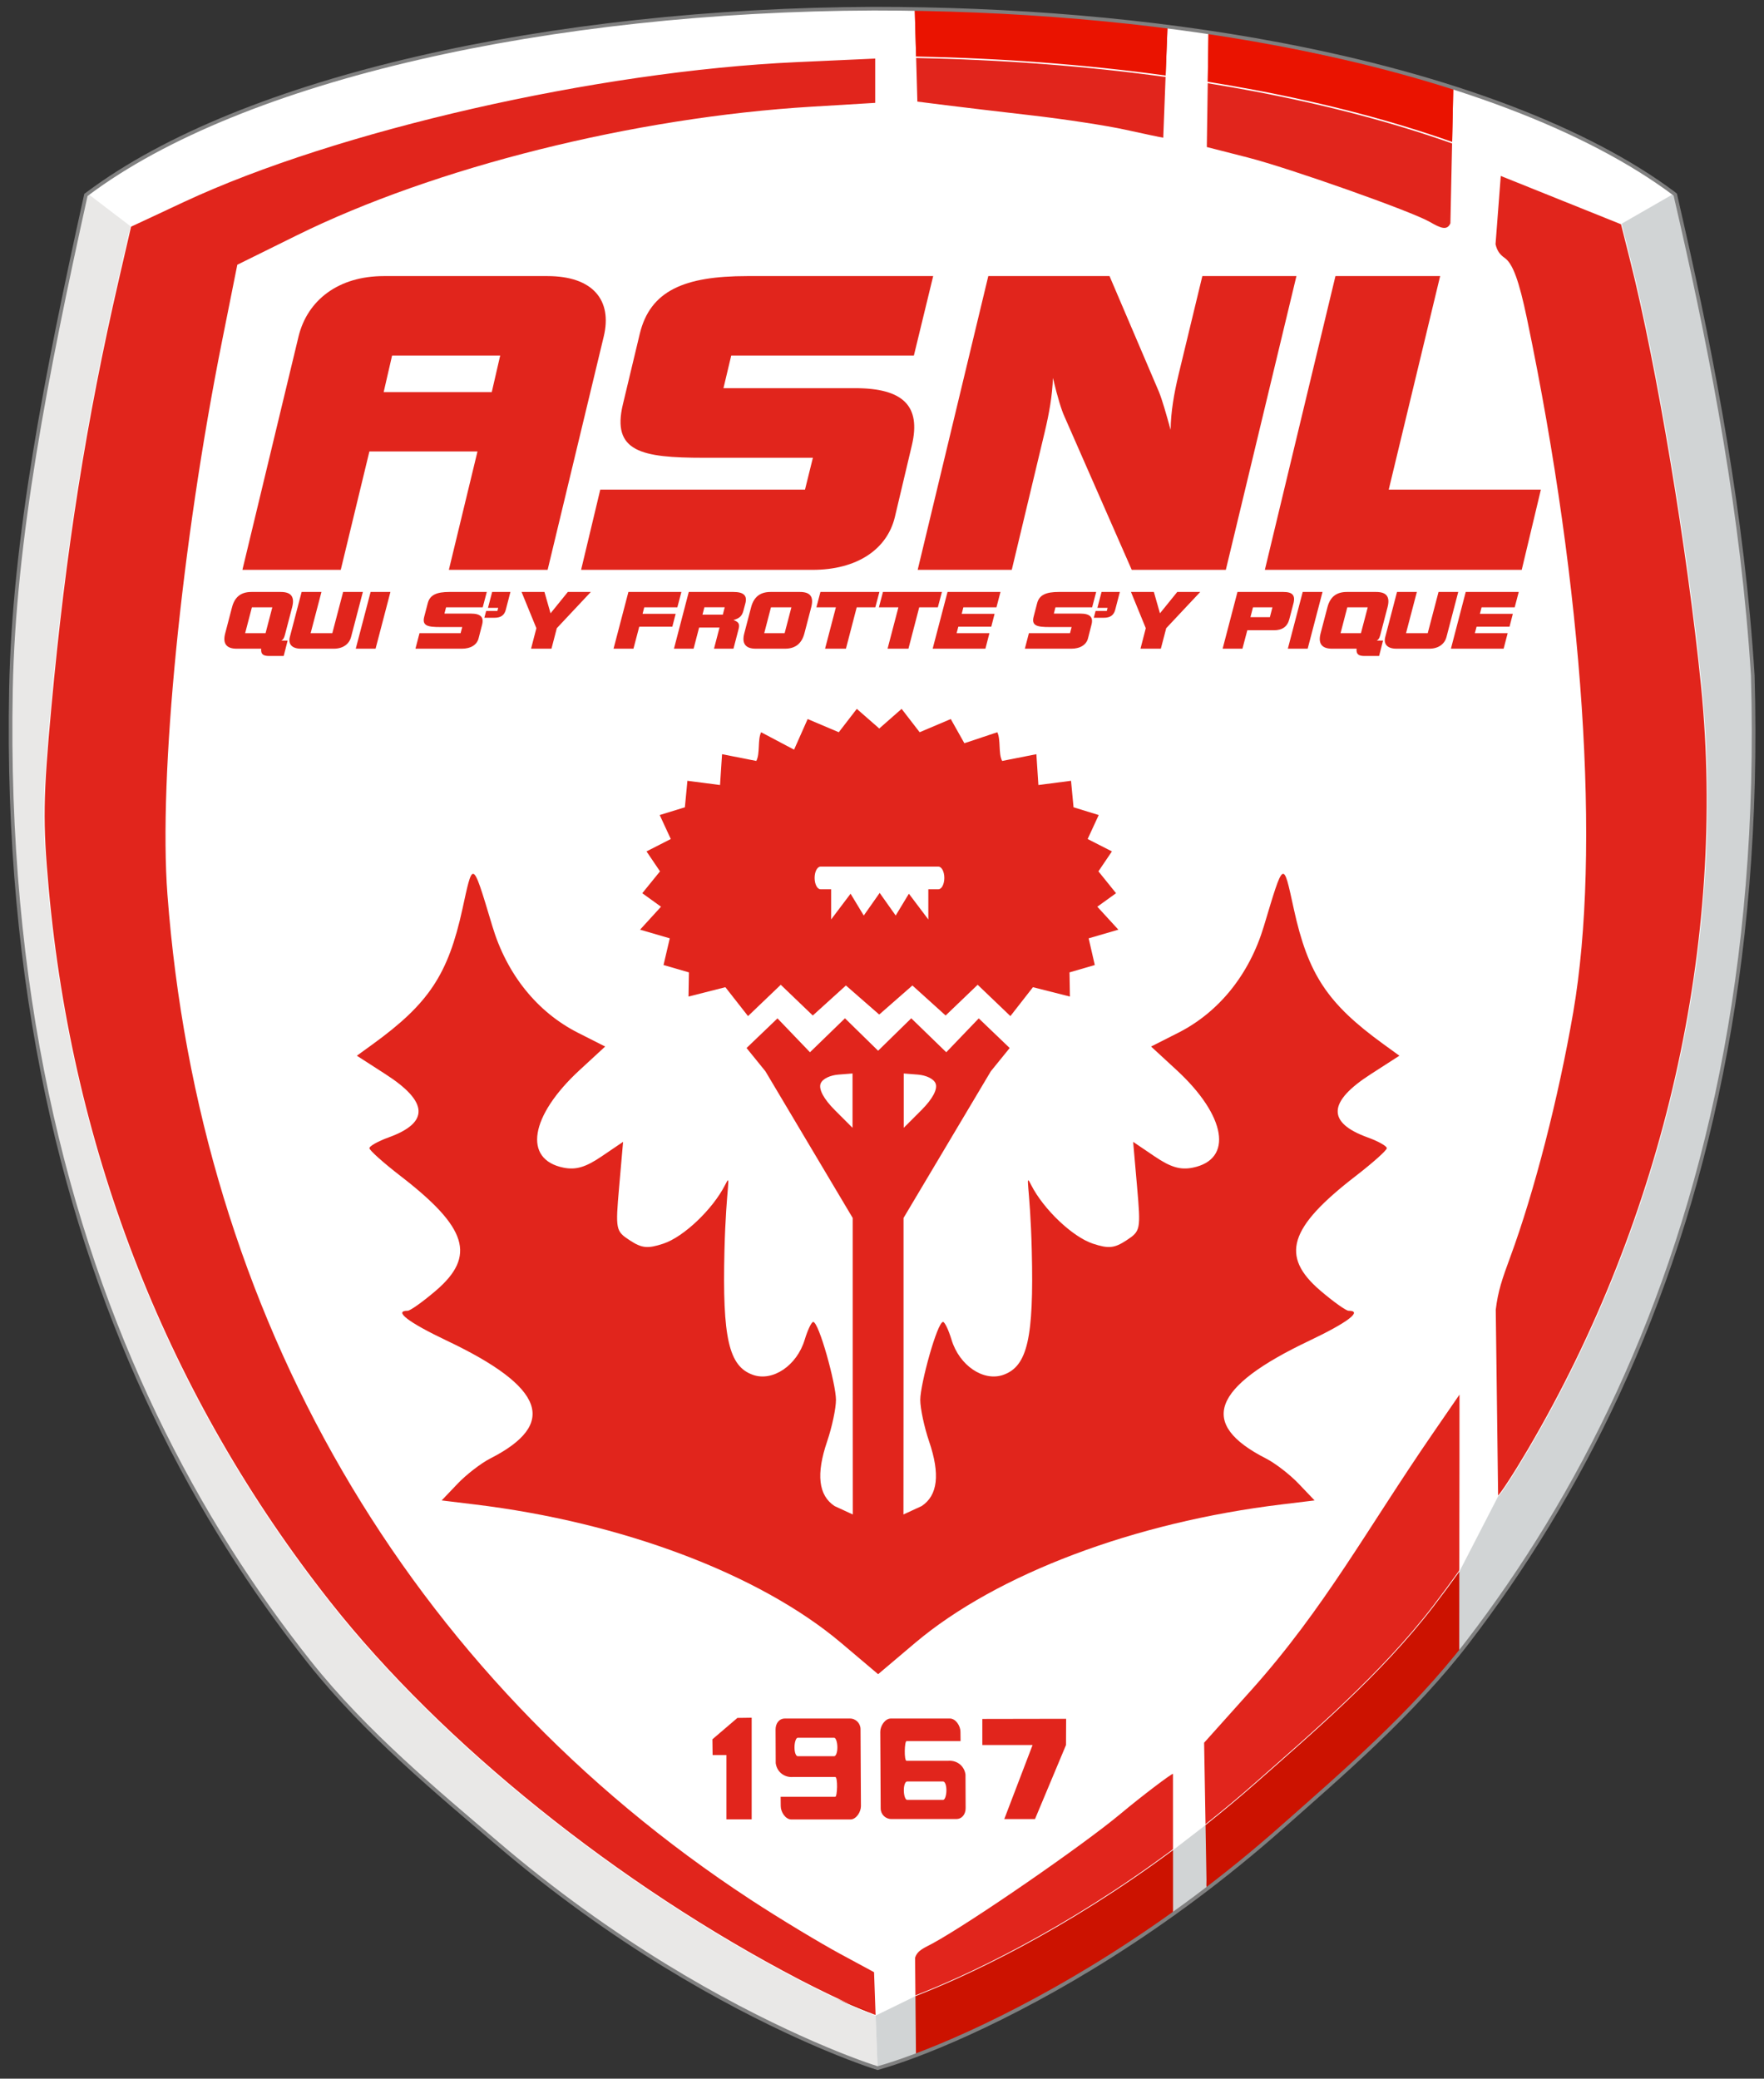 <?xml version="1.0" encoding="UTF-8" standalone="no"?>
<!-- Created with Inkscape (http://www.inkscape.org/) -->

<svg
   xmlns:dc="http://purl.org/dc/elements/1.1/"
   xmlns:cc="http://creativecommons.org/ns#"
   xmlns:rdf="http://www.w3.org/1999/02/22-rdf-syntax-ns#"
   xmlns:svg="http://www.w3.org/2000/svg"
   xmlns="http://www.w3.org/2000/svg"
   xmlns:sodipodi="http://sodipodi.sourceforge.net/DTD/sodipodi-0.dtd"
   xmlns:inkscape="http://www.inkscape.org/namespaces/inkscape"
   width="606"
   height="714"
   id="svg2"
   version="1.1"
   inkscape:version="0.91 r13725"
   sodipodi:docname="Logo AS Nancy Lorraine 2013.svg">
  <rect width="100%" height="100%" fill="#333333" stroke="none"/>
  <defs
     id="defs4" />
  <sodipodi:namedview
     id="base"
     pagecolor="#ffffff"
     bordercolor="#666666"
     borderopacity="1.0"
     inkscape:pageopacity="0.0"
     inkscape:pageshadow="2"
     inkscape:zoom="1.5049519"
     inkscape:cx="201.52725"
     inkscape:cy="642.37222"
     inkscape:document-units="px"
     inkscape:current-layer="g2993"
     showgrid="false"
     inkscape:window-width="1280"
     inkscape:window-height="691"
     inkscape:window-x="0"
     inkscape:window-y="1"
     inkscape:window-maximized="1"
     fit-margin-bottom="5"
     fit-margin-top="5"
     fit-margin-right="5"
     fit-margin-left="5" />
  <g
     inkscape:label="Calque 1"
     inkscape:groupmode="layer"
     id="layer1"
     transform="translate(-243.233,228.33)">
    <g
       transform="matrix(1.25,0,0,-1.25,243.43,1025.697)"
       inkscape:label="clubs foot"
       id="g2993">
      <path
         style="fill:#ffffff;stroke:none"
         d="M 239.981,1000.838 C 151.478,1000.514 66.58,981.943 23.95,950.017 l -0.498,-0.359 C 12.472,900.013 3.662,854.878 2.853,813.895 c -0.811,-41.083 2.869,-78 9.871,-111.126 7.002,-33.126 17.303,-62.478 29.724,-88.398 12.421,-25.92 26.969,-48.418 42.415,-67.881 15.447,-19.463 35.351,-35.876 51.429,-49.632 16.078,-13.756 31.86,-24.852 46.176,-33.65 14.316,-8.799 27.168,-15.29 37.328,-19.88 10.16,-4.591 17.625,-7.273 21.235,-8.406 5.256,1.45 14.009,4.544 25.134,9.622 11.125,5.079 24.642,12.143 39.374,21.484 14.732,9.341 30.679,20.96 46.756,35.199 16.077,14.239 35.825,31.106 50.987,50.876 15.162,19.77 29.298,42.442 41.282,68.379 11.984,25.937 21.797,55.135 28.341,87.872 6.545,32.737 9.81,69.018 8.654,109.191 -2.695,43.694 -10.979,86.793 -19.314,123.476 -0.169,0.746 -0.339,1.492 -0.51,2.24 -0.171,0.748 -0.342,1.496 -0.513,2.246 -0.172,0.75 -0.344,1.5 -0.517,2.252 -0.021,0.094 -0.043,0.188 -0.064,0.282 -0.021,0.094 -0.043,0.188 -0.064,0.282 -0.021,0.094 -0.043,0.188 -0.064,0.282 -0.021,0.094 -0.043,0.188 -0.064,0.282 -0.021,0.094 -0.043,0.188 -0.064,0.282 -0.021,0.094 -0.043,0.188 -0.064,0.282 -0.022,0.094 -0.043,0.188 -0.065,0.283 l -0.342,0.283 c -23.7,17.735 -61.451,32.142 -108.417,41.033 -35.858,6.788 -74.001,9.788 -111.513,9.788 z"
         id="path4424"
         inkscape:connector-curvature="0"
         sodipodi:nodetypes="cccssssssscssssssccsssssssssccssc" />
      <path
         sodipodi:nodetypes="cssccsscccssssscssccsscssssccsccssccsssscssscscccsssscccsssccssccsccscssccssscccc"
         style="fill:#e1251c;fill-opacity:1"
         d="m 251.335,465.23 c 0.609,2.106 2.686,2.785 4.899,4.002 10.763,5.916 41.076,26.821 51.474,35.499 6.232,5.2 14.024,11.064 14.508,11.064 l 0.011,-38.398 -14.311,-9.751 c -5.799,-3.951 -17.341,-11.716 -28.953,-16.889 l -13.233,-6.343 -14.152,-5.998 z m -31.811,-6.175 C 169.557,485.111 121.156,524.054 90.531,562.843 46.074,619.15 19.616,686.129 13.031,759.037 c -1.648,18.244 -1.547,25.102 0.732,49.95 3.92,42.725 9.613,78.773 18.559,117.514 l 3.364,14.568 14.68,6.86 c 41.912,19.586 113.48,35.918 168.324,38.413 l 21.686,0.986 0,-12.373 -17.377,-1.045 C 174.103,970.971 119.261,957.259 81.247,938.47 L 65.06,930.469 60.891,909.616 C 49.697,853.629 43.408,789.984 45.855,757.468 54.568,641.686 111.785,543.041 206.068,481.252 c 8.25,-5.407 19.373,-12.069 24.655,-14.922 l 9.338,-5.045 0.423,-11.935 c -0.637,0.021 -10.765,4.389 -20.96,9.705 z m 111.894,27.648 -0.647,37.633 12.928,14.422 c 20.15,22.479 32.003,44.535 49.817,70.425 l 7.439,10.813 c 0.017,-24.267 -0.085,-46.696 -0.071,-70.963 l -12.236,-13.595 c -3.137,-3.485 -6.095,-6.051 -8.215,-8.35 -2.12,-2.298 -3.929,-3.967 -5.861,-5.876 -1.932,-1.908 -4.149,-3.893 -6.76,-6.172 -2.611,-2.279 -4.479,-4.365 -8.638,-7.776 -0.869,-0.619 -3.289,-2.943 -5.515,-4.892 -2.226,-1.949 -4.987,-4.173 -7.676,-6.543 -2.689,-2.37 -5.304,-4.399 -7.561,-6.283 -2.257,-1.884 -4.076,-3.785 -5.008,-4.274 -0.822,-0.423 -1.554,-1.283 -1.842,-1.021 -0.288,0.262 -0.133,1.644 -0.154,2.453 z m 79.503,156.613 c 0.6,5.101 1.765,8.458 4.027,14.595 6.574,17.829 13.218,43.663 17.262,67.119 7.628,44.245 2.831,116.198 -12.708,190.618 -2.185,10.466 -3.898,15.133 -6.124,16.693 -1.296,0.907 -2.068,1.886 -2.517,3.773 l 1.455,18.972 33.201,-13.342 2.584,-10.271 c 7.291,-28.982 15.698,-79.439 19.429,-116.61 7.078,-70.511 -10.068,-146.157 -47.598,-209.999 -3.893,-6.623 -7.656,-12.399 -8.361,-12.834 z m -18.122,298.923 c -4.979,2.895 -38.533,14.764 -50.089,17.717 l -11.199,2.862 0.458,31.337 c 3.101,0 41.826,-7.63 55.912,-11.848 l 11.364,-3.403 -0.79,-37.035 c -0.896,-2.042 -2.566,-1.426 -5.656,0.371 z m -83.685,25.341 c -5.097,1.122 -16.566,2.88 -25.487,3.907 -8.92,1.027 -19.694,2.305 -23.942,2.84 l -7.723,0.974 -0.716,25.449 5.764,-0.04 c 3.506,-0.024 13.474,-0.372 22.642,-1.248 9.168,-0.876 17.537,-0.756 27.037,-1.975 l 14.01,-1.797 -1.158,-30.31 c -0.637,0.087 -5.329,1.077 -10.426,2.199 z"
         id="path3741"
         inkscape:connector-curvature="0" />
      <g
         style="fill:#ea1300;fill-opacity:1;stroke:none"
         id="g5291"
         transform="translate(-361.525,52.72)">
        <path
           id="path5293"
           transform="matrix(0.8,0,0,-0.8,361.367,950.502)"
           d="m 314.254,3.105 0.467,16.557 c 28.745,0.577 57.618,2.676 85.709,6.527 L 401.07,9.414 383.559,7.168 C 382.747,7.064 381.957,6.986 381.158,6.896 378.938,6.675 376.714,6.467 374.488,6.266 366.144,5.64 358.224,5.508 349.762,4.699 345.899,4.33 342.02,4.061 338.277,3.832 330.268,3.475 322.256,3.235 314.254,3.105 Z m 100.904,8.229 -0.248,17.002 c 5.334,0.857 10.635,1.78 15.893,2.771 25.066,4.729 47.918,10.775 68.055,17.9 l 0.396,-18.609 -14.205,-4.254 C 467.441,20.871 419.035,11.334 415.158,11.334 Z"
           style="fill:#ea1300;fill-opacity:1;stroke:none;stroke-width:1.25"
           inkscape:connector-curvature="0"
           sodipodi:nodetypes="cccccccsccccscccc" />
      </g>
      <path
         inkscape:connector-curvature="0"
         id="path5295"
         d="m 240.484,449.35 c -0.637,0.021 -10.765,4.389 -20.96,9.705 -49.967,26.056 -98.368,64.999 -128.993,103.788 -44.457,56.307 -70.915,123.287 -77.5,196.194 -1.648,18.244 -1.547,25.102 0.732,49.95 3.92,42.725 9.613,78.773 18.559,117.514 l 3.364,14.568 14.68,6.86 c 41.912,19.586 113.48,35.918 168.324,38.413 l 21.686,0.986 11.242,0.164 c 22.996,-0.461 46.094,-2.141 68.567,-5.222 l 11.584,-1.717 c 4.267,-0.686 8.508,-1.424 12.714,-2.217 20.053,-3.783 38.334,-8.62 54.444,-14.32 l 13.388,-8.931 33.201,-13.342 2.584,-10.271 c 7.291,-28.982 15.698,-79.439 19.429,-116.61 7.078,-70.511 -10.068,-146.157 -47.598,-209.999 -3.893,-6.623 -7.656,-12.399 -8.361,-12.834 l -10.663,-20.69 c -2.434,-3.359 -4.935,-6.76 -7.106,-9.586 -14.439,-18.763 -33.245,-34.771 -48.556,-48.284 -4.718,-4.164 -9.42,-8.064 -14.084,-11.766 l -8.939,-6.883 c -7.367,-5.47 -14.578,-10.379 -21.505,-14.756 -14.03,-8.865 -26.904,-15.569 -37.498,-20.389 -4.342,-1.975 -8.278,-3.618 -11.787,-4.983 z"
         style="fill:none;fill-opacity:1;stroke:#ffffff;stroke-width:0.4;stroke-miterlimit:4;stroke-dasharray:none"
         sodipodi:nodetypes="cssssscssccccscccssscccsccsccc" />
      <path
         sodipodi:nodetypes="cssssscccssssssscc"
         inkscape:connector-curvature="0"
         id="path5303"
         d="m 240.484,449.35 c -0.637,0.021 -10.765,4.389 -20.959,9.705 -49.967,26.056 -98.368,64.999 -128.994,103.787 -44.457,56.307 -70.915,123.288 -77.5,196.195 -1.648,18.244 -1.547,25.102 0.733,49.95 3.92,42.725 9.613,78.774 18.559,117.514 l 3.364,14.567 -11.738,8.948 -0.498,-0.359 C 12.472,900.013 3.662,854.878 2.853,813.895 2.042,772.813 5.721,735.895 12.723,702.769 c 7.002,-33.126 17.304,-62.477 29.725,-88.397 12.421,-25.92 26.968,-48.418 42.414,-67.881 15.447,-19.463 35.352,-35.877 51.43,-49.633 16.078,-13.756 31.861,-24.851 46.177,-33.65 14.316,-8.799 27.168,-15.289 37.328,-19.88 10.16,-4.591 17.624,-7.273 21.234,-8.406 z"
         style="fill:#e9e8e7;fill-opacity:1;stroke:none;stroke-width:1.25" />
      <path
         sodipodi:nodetypes="cssssssccsccccccccccccsscccscccsccc"
         inkscape:connector-curvature="0"
         style="fill:#d1d4d5;fill-opacity:1;stroke:none;stroke-width:1.25"
         d="m 241.031,434.922 c 5.256,1.45 14.01,4.543 25.134,9.622 11.125,5.079 24.641,12.143 39.373,21.484 14.732,9.341 30.679,20.96 46.756,35.198 16.077,14.239 35.826,31.106 50.987,50.877 15.162,19.77 29.297,42.443 41.281,68.38 11.984,25.937 21.798,55.135 28.342,87.872 6.545,32.737 9.811,69.018 8.655,109.191 -2.695,43.694 -10.979,86.792 -19.314,123.475 -0.169,0.746 -0.34,1.493 -0.511,2.241 -0.171,0.748 -0.341,1.496 -0.512,2.245 -0.172,0.75 -0.344,1.501 -0.517,2.253 -0.021,0.094 -0.043,0.187 -0.064,0.281 -0.021,0.094 -0.043,0.189 -0.064,0.283 -0.021,0.094 -0.043,0.187 -0.064,0.281 -0.021,0.094 -0.043,0.189 -0.064,0.283 -0.021,0.094 -0.043,0.189 -0.064,0.283 -0.021,0.094 -0.043,0.187 -0.064,0.281 -0.022,0.094 -0.043,0.189 -0.066,0.283 l -0.342,0.283 -14.397,-8.273 2.584,-10.272 c 7.291,-28.982 15.697,-79.438 19.428,-116.609 7.078,-70.511 -10.067,-146.156 -47.597,-209.998 -3.893,-6.623 -7.657,-12.4 -8.362,-12.836 l -10.663,-20.689 c -2.434,-3.359 -4.935,-6.76 -7.106,-9.586 -14.439,-18.763 -33.245,-34.771 -48.556,-48.284 -4.718,-4.164 -9.42,-8.064 -14.084,-11.766 l -8.939,-6.883 c -7.367,-5.47 -14.578,-10.379 -21.505,-14.756 -14.03,-8.865 -26.904,-15.569 -37.498,-20.389 -4.342,-1.975 -8.278,-3.618 -11.787,-4.983 l -10.947,-5.342 z"
         id="path5306" />
      <g
         style="fill:#cc1200;fill-opacity:1;stroke:none"
         id="g5287"
         transform="translate(-361.525,52.72)">
        <path
           sodipodi:nodetypes="csscccccscscccscccsccccccscccccccccc"
           inkscape:connector-curvature="0"
           id="path5289"
           transform="matrix(0.8,0,0,-0.8,361.367,950.502)"
           d="m 501.332,539.854 c -2.924,4.087 -5.885,8.087 -8.883,11.982 -18.049,23.454 -41.556,43.464 -60.695,60.355 -5.898,5.205 -11.775,10.08 -17.605,14.707 l 0.322,18.75 c 0.026,1.012 -0.169,2.74 0.191,3.066 0.015,0.014 0.037,0.013 0.055,0.021 3.056,-2.334 6.124,-4.731 9.211,-7.215 2.665,-2.199 5.65,-4.546 8.75,-7.279 2.478,-2.185 4.917,-4.213 7.189,-6.135 0.233,-0.206 0.466,-0.407 0.699,-0.613 1.925,-1.705 3.925,-3.467 5.926,-5.232 0.751,-0.682 1.366,-1.226 1.885,-1.666 3.007,-2.656 6.089,-5.401 9.199,-8.193 0.777,-0.729 1.551,-1.445 2.387,-2.174 0.182,-0.159 0.328,-0.294 0.508,-0.451 2.738,-2.48 5.483,-4.972 8.244,-7.559 0.016,-0.015 0.031,-0.03 0.047,-0.045 2.284,-2.244 4.457,-4.271 6.979,-7.004 2.65,-2.873 6.349,-6.081 10.27,-10.438 l 15.078,-16.756 c 0.072,-0.09 0.143,-0.181 0.215,-0.271 -0.005,-9.524 0.015,-18.638 0.029,-27.852 z m -98.357,95.648 c -9.209,6.838 -18.222,12.974 -26.881,18.445 -17.537,11.082 -33.63,19.462 -46.873,25.486 -5.427,2.469 -10.348,4.522 -14.734,6.229 l 0.184,20.312 c 0.261,-0.098 0.547,-0.212 0.812,-0.312 l 16.879,-7.152 15.777,-7.561 c 10.213,-5.233 21.45,-11.547 33.35,-19.064 1.223,-0.821 2.625,-1.749 3.604,-2.416 l 17.889,-12.188 z"
           style="fill:#cc1200;fill-opacity:1;stroke:none;stroke-width:1.25" />
        <path
           style="fill:#cc1200;fill-opacity:1;stroke:none;stroke-width:1.25"
           d="m 287.426,686.553 c 15.691,6.972 14.177,5.204 -5e-5,0 z"
           transform="matrix(0.8,0,0,-0.8,361.367,950.502)"
           id="path5299"
           inkscape:connector-curvature="0"
           sodipodi:nodetypes="ccc" />
      </g>
      <g
         id="g9221">
        <g
           transform="translate(-361.525,52.72)"
           id="g5880"
           style="fill:#e1251c;fill-opacity:1">
          <path
             id="path3798"
             d="m 596.844,755.712 -4.955,-6.422 -8.553,3.626 -3.737,-8.415 -9.051,4.789 c -1.008,-2.057 -0.241,-5.872 -1.329,-7.889 l -9.411,1.855 -0.554,-8.47 -8.968,1.163 -0.692,-7.28 -6.92,-2.131 3.045,-6.588 -6.671,-3.405 3.709,-5.481 -4.872,-6.007 5.148,-3.709 -5.757,-6.311 8.166,-2.38 -1.716,-7.335 6.975,-2.021 -0.111,-6.643 10.131,2.574 6.228,-7.944 c 2.997,2.871 5.999,5.737 8.996,8.608 2.937,-2.813 5.866,-5.629 8.802,-8.442 l 9.107,8.249 8.968,-7.833 0.166,-0.138 0.194,0.138 8.941,7.833 9.134,-8.249 c 2.937,2.813 5.866,5.629 8.802,8.442 2.997,-2.871 5.999,-5.737 8.996,-8.608 l 6.2,7.944 10.159,-2.574 -0.111,6.643 6.948,2.021 -1.688,7.335 8.166,2.38 -5.785,6.311 5.148,3.709 -4.844,6.007 3.709,5.481 -6.671,3.405 3.045,6.588 -6.92,2.131 -0.692,7.28 -8.968,-1.163 -0.554,8.47 -9.411,-1.855 c -1.087,2.017 -0.321,5.832 -1.329,7.889 l -9.051,-3.017 -3.737,6.643 -8.553,-3.626 -4.955,6.422 -6.145,-5.398 z m -9.965,-43.347 32.386,0 c 0.9,0 1.633,-1.374 1.633,-3.1 0,-1.726 -0.734,-3.128 -1.633,-3.128 l -2.768,0 0,-8.293 -5.342,7.075 -3.626,-5.996 -4.401,6.217 -4.373,-6.217 -3.626,5.996 -5.342,-7.075 0,8.293 -2.906,0 c -0.899,0 -1.633,1.401 -1.633,3.128 0,1.726 0.734,3.1 1.633,3.1 z"
             style="fill:#e1251c;fill-opacity:1"
             inkscape:connector-curvature="0"
             sodipodi:nodetypes="cccccccccccccccccccccccccccccccccccccccccccccccccccccccccsssscccccccccsss" />
          <path
             sodipodi:nodetypes="sscccsssssssccccccccccssssssscccsccccscccsssssccssccccccccccccccccccccssccssssscccsccccsccssccccsscc"
             inkscape:connector-curvature="0"
             id="path5419"
             d="m 491.42,710.382 c -0.902,0.085 -1.572,-3.3 -2.953,-9.62 -3.937,-18.018 -9.229,-26.004 -24.621,-37.17 l -4.405,-3.191 7.834,-5.048 c 11.86,-7.611 12.16,-13.328 0.881,-17.406 -2.89,-1.045 -5.262,-2.377 -5.262,-2.953 0,-0.576 3.843,-4.014 8.548,-7.644 18.398,-14.194 20.814,-22.003 9.715,-31.503 -3.551,-3.04 -7.042,-5.524 -7.739,-5.524 -4.013,0 0.215,-3.219 10.787,-8.239 26.857,-12.753 30.582,-22.85 11.906,-32.36 -2.549,-1.298 -6.606,-4.434 -9.001,-6.953 l -4.358,-4.572 9.001,-1.095 c 40.529,-4.883 78.333,-19.136 100.724,-38.004 l 10.191,-8.62 0.071,0 10.191,8.62 c 22.391,18.867 60.195,33.121 100.724,38.004 l 9.001,1.095 -4.358,4.572 c -2.394,2.519 -6.452,5.655 -9.001,6.953 -18.676,9.51 -14.951,19.607 11.906,32.36 10.572,5.02 14.8,8.239 10.787,8.239 -0.697,0 -4.188,2.485 -7.739,5.524 -11.099,9.5 -8.683,17.309 9.715,31.503 4.705,3.63 8.548,7.068 8.548,7.644 0,0.576 -2.372,1.908 -5.262,2.953 -11.279,4.079 -10.979,9.796 0.881,17.406 l 7.834,5.048 -4.405,3.191 c -15.392,11.166 -20.684,19.152 -24.621,37.17 -2.946,13.482 -2.691,13.618 -8.239,-4.834 -3.964,-13.183 -12.314,-23.548 -23.502,-29.217 l -7.477,-3.786 7.024,-6.477 c 13.639,-12.572 15.614,-24.57 4.405,-26.812 -3.385,-0.677 -6.071,0.121 -10.453,3.096 l -5.905,4 1.072,-12.239 c 1.044,-11.965 0.974,-12.277 -2.929,-14.835 -3.294,-2.158 -4.889,-2.325 -9.191,-0.905 -5.646,1.863 -13.621,9.501 -16.978,16.121 -1.873,3.693 -0.278,0.031 0.167,-18.026 0.592,-24.031 -1.191,-31.812 -7.834,-34.146 -5.455,-1.916 -12.08,2.573 -14.216,9.644 -0.813,2.692 -1.872,4.907 -2.334,4.905 -1.579,-0.005 -6.262,-17.077 -6.262,-21.407 0,-2.378 1.093,-7.509 2.429,-11.43 3.067,-9.002 2.392,-14.832 -2.048,-17.764 l -5,-2.31 0.024,40.742 0,40.742 23.978,40.289 5.191,6.405 -8.501,8.144 c -2.971,-3.101 -5.958,-6.209 -8.929,-9.31 -3.211,3.112 -6.409,6.222 -9.62,9.334 l -9.096,-8.906 -0.024,0 -9.096,8.906 c -3.211,-3.112 -6.409,-6.222 -9.62,-9.334 -2.971,3.101 -5.958,6.209 -8.929,9.31 l -8.501,-8.144 5.191,-6.405 23.978,-40.289 0,-40.742 0.024,-40.742 -5,2.31 c -4.44,2.931 -5.115,8.761 -2.048,17.764 1.336,3.921 2.429,9.052 2.429,11.43 0,4.33 -4.684,21.402 -6.262,21.407 -0.462,0.002 -1.521,-2.213 -2.334,-4.905 -2.135,-7.071 -8.761,-11.56 -14.216,-9.644 -6.643,2.334 -8.426,10.115 -7.834,34.146 0.445,18.057 2.039,21.718 0.167,18.026 -3.357,-6.619 -11.332,-14.257 -16.978,-16.121 -4.302,-1.42 -5.898,-1.253 -9.191,0.905 -3.903,2.557 -3.973,2.87 -2.929,14.835 l 1.072,12.239 -5.905,-4 c -4.383,-2.974 -7.069,-3.772 -10.453,-3.096 -11.209,2.242 -9.234,14.24 4.405,26.812 l 7.024,6.477 -7.477,3.786 c -11.188,5.669 -19.539,16.034 -23.502,29.217 -2.947,9.803 -4.264,14.357 -5.286,14.454 z m 104.248,-54.862 0,-14.93 -4.858,4.858 c -3.069,3.069 -4.501,5.757 -3.905,7.31 0.518,1.35 2.714,2.281 4.858,2.453 z m 14.073,0 3.905,-0.31 c 2.144,-0.171 4.339,-1.102 4.858,-2.453 0.596,-1.553 -0.836,-4.241 -3.905,-7.31 l -4.858,-4.858 z"
             style="fill:#e1251c;fill-opacity:1" />
        </g>
        <g
           id="g9188">
          <g
             id="g5682">
            <path
               inkscape:connector-curvature="0"
               style="color:#000000;display:inline;overflow:visible;visibility:visible;fill:#e1251c;fill-opacity:1;fill-rule:nonzero;stroke:none;stroke-width:0.2;marker:none;enable-background:accumulate"
               d="m 206.427,531.209 -3.93,-0.055 -6.865,-5.875 0.055,-4.317 3.792,0 0,-17.68 6.948,0 0,17.68 0,0.219 0,10.029 z"
               id="rect3756" />
            <path
               style="color:#000000;display:inline;overflow:visible;visibility:visible;fill:#e1251c;fill-opacity:1;fill-rule:nonzero;stroke:none;stroke-width:0.2;marker:none;enable-background:accumulate"
               d="m 269.814,530.876 0,-7.169 13.812,0 -7.778,-20.348 8.359,0 0.083,0 8.522,20.348 0.035,7.21 z"
               id="rect3761"
               inkscape:connector-curvature="0"
               sodipodi:nodetypes="ccccccccc" />
            <path
               sodipodi:nodetypes="sccssccccccassssaccccssscsssssss"
               inkscape:connector-curvature="0"
               id="path3789"
               d="m 233.546,503.252 c 1.611,0 2.906,2.037 2.906,3.662 l -0.111,21.142 c 0,1.625 -1.295,2.932 -2.906,2.932 l -17.871,0 c -1.611,0 -2.571,-1.363 -2.571,-2.988 l 0.013,-3.099 0.013,-3.099 0.013,-3.099 c 0.374,-2.577 2.558,-3.991 4.814,-3.773 l 3.809,0 c 0,0 3.101,0 4.651,0 0.378,0 0.755,0 1.133,0 l 1.954,0 c 0.736,0 0.592,-5.449 0,-5.449 l -1.618,0 c -0.34,0 -0.68,0 -1.021,0 -1.4,0 -4.201,0 -4.201,0 l -4.083,0 -4.083,0 0.028,-2.565 c 0,-1.625 1.295,-3.662 2.906,-3.662 z m -4.456,17.376 -10.009,0 c -0.483,0 -0.886,1.045 -0.886,2.346 l 0,0.14 c 0,1.3 0.402,2.589 0.886,2.589 l 10.009,0 c 0.483,0 0.886,-1.289 0.886,-2.589 l 0,-0.14 c 0,-1.3 -0.402,-2.346 -0.886,-2.346 z"
               style="color:#000000;display:inline;overflow:visible;visibility:visible;fill:#e1251c;fill-opacity:1;fill-rule:nonzero;stroke:none;stroke-width:0.2;marker:none;enable-background:accumulate" />
            <path
               style="color:#000000;display:inline;overflow:visible;visibility:visible;fill:#e1251c;fill-opacity:1;fill-rule:nonzero;stroke:none;stroke-width:0.2;marker:none;enable-background:accumulate"
               d="m 244.674,530.988 c -1.611,0 -2.906,-2.028 -2.906,-3.646 l 0.111,-21.05 c 0,-1.618 1.295,-2.919 2.906,-2.919 l 17.871,0 c 1.611,0 2.571,1.357 2.571,2.975 l -0.013,3.086 -0.013,3.086 -0.013,3.086 c -0.374,2.566 -2.558,3.973 -4.814,3.757 l -3.809,0 c 0,0 -3.101,0 -4.651,0 -0.378,0 -0.755,0 -1.133,0 l -1.783,0 c -0.736,0 -0.592,5.425 0,5.425 l 1.021,0 c 0.34,0 0.965,0 1.447,0 1.4,0 4.201,0 4.201,0 l 4.083,0 4.083,0 -0.028,2.554 c 0,1.618 -1.295,3.646 -2.906,3.646 z m 4.456,-17.301 9.924,0 c 0.483,0 0.886,-1.041 0.886,-2.335 l 0,-0.139 c 0,-1.294 -0.402,-2.578 -0.886,-2.578 l -9.924,0 c -0.483,0 -0.886,1.283 -0.886,2.578 l 0,0.139 c 0,1.294 0.402,2.335 0.886,2.335 z"
               id="path3709"
               inkscape:connector-curvature="0"
               sodipodi:nodetypes="sccssccccccassssaccccssscsssssss" />
          </g>
          <g
             id="g5654">
            <path
               id="path5350"
               style="fill:#e1251c;fill-opacity:1;fill-rule:nonzero;stroke:none"
               d="m 134.994,895.476 2.315,10.05 -29.707,0 -2.316,-10.05 29.708,0 z m -29.667,31.879 44.97,0 c 12.465,0 17.896,-6.595 15.463,-16.641 l -15.413,-64.079 -27.145,0 7.866,32.526 -29.707,0 -7.868,-32.526 -27.029,0 15.416,64.079 c 2.432,10.046 10.982,16.641 23.445,16.641"
               inkscape:connector-curvature="0" />
            <path
               id="path5352"
               style="fill:#e1251c;fill-opacity:1;fill-rule:nonzero;stroke:none"
               d="m 164.813,868.678 56.267,0 2.167,8.753 -30.052,0 c -17.013,0 -25.299,1.62 -22.161,14.695 l 4.629,19.342 c 2.852,11.887 12.259,15.886 29.502,15.886 l 51.14,0 -5.301,-21.828 -50.199,0 -2.134,-8.968 36.11,0 c 13.285,0 18.222,-4.863 15.674,-15.67 l -4.684,-19.772 C 243.624,852.254 235.385,846.634 223.16,846.634 l -63.614,0"
               inkscape:connector-curvature="0" />
            <path
               id="path5354"
               style="fill:#e1251c;fill-opacity:1;fill-rule:nonzero;stroke:none"
               d="m 271.455,927.355 33.319,0 13.567,-31.771 c 0.925,-2.267 1.931,-5.835 3.22,-10.482 0.061,4.972 0.939,9.944 2.147,15.022 l 6.576,27.231 25.858,0 -19.404,-80.72 -25.858,0 -18.546,42.251 c -0.698,1.512 -1.811,4.972 -3.113,10.479 -0.174,-4.969 -1.06,-9.832 -2.267,-14.911 l -9.045,-37.819 -25.858,0"
               inkscape:connector-curvature="0" />
            <path
               id="path5356"
               style="fill:#e1251c;fill-opacity:1;fill-rule:nonzero;stroke:none"
               d="m 366.865,927.355 28.771,0 -14.13,-58.676 41.814,0 -5.261,-22.044 -70.597,0"
               inkscape:connector-curvature="0" />
          </g>
          <g
             id="g5660">
            <path
               id="path5358"
               style="fill:#e1251c;fill-opacity:1;fill-rule:nonzero;stroke:none"
               d="m 72.823,829.225 1.859,7.115 -5.61,0 -1.856,-7.115 5.607,0 z m 4.342,-2.029 1.728,0 -1.085,-4.235 -3.931,0 c -1.727,0 -2.384,0.477 -2.255,2.005 l -6.734,0 c -2.804,0 -3.897,1.395 -3.158,4.199 l 1.873,7.174 c 0.751,2.863 2.469,4.217 5.344,4.217 l 8.042,0 c 2.897,0 3.889,-1.336 3.138,-4.217 l -1.949,-7.454 c -0.217,-0.772 -0.328,-1.267 -1.014,-1.691"
               inkscape:connector-curvature="0" />
            <path
               id="path5360"
               style="fill:#e1251c;fill-opacity:1;fill-rule:nonzero;stroke:none"
               d="m 91.608,824.967 -9.045,0 c -2.504,0 -3.575,1.274 -3.064,3.213 l 3.24,12.377 5.448,0 -2.974,-11.332 5.959,0 2.972,11.332 5.425,0 -3.243,-12.377 c -0.511,-1.939 -2.219,-3.213 -4.719,-3.213"
               inkscape:connector-curvature="0" />
            <path
               id="path5362"
               style="fill:#e1251c;fill-opacity:1;fill-rule:nonzero;stroke:none"
               d="m 101.697,840.557 5.444,0 -4.079,-15.59 -5.447,0"
               inkscape:connector-curvature="0" />
            <path
               id="path5364"
               style="fill:#e1251c;fill-opacity:1;fill-rule:nonzero;stroke:none"
               d="m 115.133,829.225 11.288,0 0.457,1.692 -6.035,0 c -3.411,0 -5.068,0.313 -4.41,2.838 l 0.974,3.733 c 0.6,2.295 2.496,3.069 5.956,3.069 l 10.263,0 -1.116,-4.217 -10.074,0 -0.449,-1.728 7.246,0 c 2.666,0 3.642,-0.941 3.109,-3.032 l -0.985,-3.817 c -0.453,-1.715 -2.118,-2.797 -4.573,-2.797 l -12.762,0"
               inkscape:connector-curvature="0" />
            <path
               id="path5368"
               style="fill:#e1251c;fill-opacity:1;fill-rule:nonzero;stroke:none"
               d="m 147.256,830.602 -4.071,9.955 6.29,0 1.673,-5.866 4.753,5.866 6.313,0 -9.344,-9.955 -1.468,-5.635 -5.61,0"
               inkscape:connector-curvature="0" />
            <path
               id="path5370"
               style="fill:#e1251c;fill-opacity:1;fill-rule:nonzero;stroke:none"
               d="m 172.547,840.557 14.562,0 -1.11,-4.217 -9.096,0 -0.463,-1.794 9.093,0 -0.913,-3.527 -9.092,0 -1.593,-6.053 -5.472,0"
               inkscape:connector-curvature="0" />
            <path
               id="path5372"
               style="fill:#e1251c;fill-opacity:1;fill-rule:nonzero;stroke:none"
               d="m 198.492,834.317 0.522,2.023 -5.587,0 -0.522,-2.023 5.587,0 z m -9.355,6.24 12.256,0 c 2.827,0 3.883,-0.98 3.288,-3.172 l -0.528,-1.981 c -0.379,-1.418 -1.028,-2.089 -2.732,-2.567 1.575,-0.543 1.745,-1.214 1.379,-2.591 l -1.379,-5.279 -5.35,0 1.514,5.804 -5.607,0 -1.514,-5.804 -5.398,0"
               inkscape:connector-curvature="0" />
            <path
               id="path5374"
               style="fill:#e1251c;fill-opacity:1;fill-rule:nonzero;stroke:none"
               d="m 215.482,829.225 1.861,7.115 -5.615,0 -1.853,-7.115 5.607,0 z m 0.108,-4.258 -8.042,0 c -2.8,0 -3.896,1.395 -3.158,4.199 l 1.873,7.174 c 0.751,2.863 2.49,4.217 5.372,4.217 l 8.034,0 c 2.895,0 3.869,-1.336 3.118,-4.217 l -1.873,-7.174 c -0.737,-2.804 -2.516,-4.199 -5.324,-4.199"
               inkscape:connector-curvature="0" />
            <path
               id="path5376"
               style="fill:#e1251c;fill-opacity:1;fill-rule:nonzero;stroke:none"
               d="m 229.571,836.34 -5.358,0 1.11,4.217 16.205,0 -1.122,-4.217 -5.113,0 -2.963,-11.373 -5.735,0"
               inkscape:connector-curvature="0" />
            <path
               id="path5378"
               style="fill:#e1251c;fill-opacity:1;fill-rule:nonzero;stroke:none"
               d="m 246.751,836.34 -5.358,0 1.111,4.217 16.204,0 -1.116,-4.217 -5.119,0 -2.963,-11.373 -5.736,0"
               inkscape:connector-curvature="0" />
            <path
               id="path5380"
               style="fill:#e1251c;fill-opacity:1;fill-rule:nonzero;stroke:none"
               d="m 260.252,840.557 14.554,0 -1.108,-4.217 -9.09,0 -0.46,-1.794 9.036,0 -0.907,-3.527 -9.05,0 -0.488,-1.795 9.024,0 -1.102,-4.258 -14.495,0"
               inkscape:connector-curvature="0" />
            <path
               id="path5382"
               style="fill:#e1251c;fill-opacity:1;fill-rule:nonzero;stroke:none"
               d="m 282.613,829.225 11.296,0 0.446,1.692 -6.021,0 c -3.421,0 -5.071,0.313 -4.422,2.838 l 0.973,3.733 c 0.609,2.295 2.503,3.069 5.966,3.069 l 10.255,0 -1.11,-4.217 -10.078,0 -0.446,-1.728 7.251,0 c 2.664,0 3.638,-0.941 3.097,-3.032 l -0.973,-3.817 c -0.46,-1.715 -2.124,-2.797 -4.573,-2.797 l -12.77,0"
               inkscape:connector-curvature="0" />
            <path
               id="path5366"
               style="fill:#e1251c;fill-opacity:1;fill-rule:nonzero;stroke:none"
               d="m 135.099,840.557 5.025,0 -1.274,-4.881 c -0.385,-1.505 -1.359,-2.211 -3.111,-2.211 l -2.784,0 0.497,1.873 3.087,0 0.226,0.858 -2.806,0"
               inkscape:connector-curvature="0" />
            <path
               id="path5384"
               style="fill:#e1251c;fill-opacity:1;fill-rule:nonzero;stroke:none"
               d="m 302.58,840.557 5.031,0 -1.273,-4.881 c -0.391,-1.505 -1.365,-2.211 -3.124,-2.211 l -2.772,0 0.5,1.873 3.084,0 0.215,0.858 -2.8,0"
               inkscape:connector-curvature="0" />
            <path
               id="path5386"
               style="fill:#e1251c;fill-opacity:1;fill-rule:nonzero;stroke:none"
               d="m 314.74,830.602 -4.072,9.955 6.292,0 1.676,-5.866 4.748,5.866 6.317,0 -9.347,-9.955 -1.474,-5.635 -5.599,0"
               inkscape:connector-curvature="0" />
            <path
               id="path5388"
               style="fill:#e1251c;fill-opacity:1;fill-rule:nonzero;stroke:none"
               d="m 348.843,833.628 0.703,2.712 -5.344,0 -0.703,-2.712 5.344,0 z m -8.908,6.928 12.642,0 c 2.435,0 3.341,-0.895 2.733,-3.19 l -1.124,-4.301 c -0.542,-2.047 -1.921,-3.032 -4.234,-3.032 l -7.312,0 -1.339,-5.068 -5.444,0"
               inkscape:connector-curvature="0" />
            <path
               id="path5390"
               style="fill:#e1251c;fill-opacity:1;fill-rule:nonzero;stroke:none"
               d="m 357.865,840.557 5.445,0 -4.079,-15.59 -5.452,0"
               inkscape:connector-curvature="0" />
            <path
               id="path5392"
               style="fill:#e1251c;fill-opacity:1;fill-rule:nonzero;stroke:none"
               d="m 373.869,829.225 1.867,7.115 -5.615,0 -1.853,-7.115 5.601,0 z m 4.342,-2.029 1.732,0 -1.082,-4.235 -3.937,0 c -1.732,0 -2.381,0.477 -2.252,2.005 l -6.731,0 c -2.814,0 -3.896,1.395 -3.164,4.199 l 1.881,7.174 c 0.743,2.863 2.461,4.217 5.342,4.217 l 8.036,0 c 2.895,0 3.896,-1.336 3.138,-4.217 l -1.949,-7.454 c -0.217,-0.772 -0.325,-1.267 -1.014,-1.691"
               inkscape:connector-curvature="0" />
            <path
               id="path5394"
               style="fill:#e1251c;fill-opacity:1;fill-rule:nonzero;stroke:none"
               d="m 392.658,824.967 -9.05,0 c -2.503,0 -3.571,1.274 -3.057,3.213 l 3.232,12.377 5.452,0 -2.975,-11.332 5.964,0 2.971,11.332 5.418,0 -3.234,-12.377 c -0.514,-1.939 -2.218,-3.213 -4.72,-3.213"
               inkscape:connector-curvature="0" />
            <path
               id="path5396"
               style="fill:#e1251c;fill-opacity:1;fill-rule:nonzero;stroke:none"
               d="m 402.669,840.557 14.569,0 -1.11,-4.217 -9.104,0 -0.46,-1.794 9.05,0 -0.907,-3.527 -9.05,0 -0.486,-1.795 9.022,0 -1.11,-4.258 -14.486,0"
               inkscape:connector-curvature="0" />
          </g>
        </g>
      </g>
      <path
         sodipodi:nodetypes="cccssssssscssssssccsssssssssccssc"
         inkscape:connector-curvature="0"
         id="path3893"
         d="M 239.981,1000.838 C 151.478,1000.514 66.58,981.943 23.95,950.017 l -0.498,-0.359 C 12.472,900.013 3.662,854.878 2.853,813.895 c -0.811,-41.083 2.869,-78 9.871,-111.126 7.002,-33.126 17.303,-62.478 29.724,-88.398 12.421,-25.92 26.969,-48.418 42.415,-67.881 15.447,-19.463 35.351,-35.876 51.429,-49.632 16.078,-13.756 31.86,-24.852 46.176,-33.65 14.316,-8.799 27.168,-15.29 37.328,-19.88 10.16,-4.591 17.625,-7.273 21.235,-8.406 5.256,1.45 14.009,4.544 25.134,9.622 11.125,5.079 24.642,12.143 39.374,21.484 14.732,9.341 30.679,20.96 46.756,35.199 16.077,14.239 35.825,31.106 50.987,50.876 15.162,19.77 29.298,42.442 41.282,68.379 11.984,25.937 21.797,55.135 28.341,87.872 6.545,32.737 9.81,69.018 8.654,109.191 -2.695,43.694 -10.979,86.793 -19.314,123.476 -0.169,0.746 -0.339,1.492 -0.51,2.24 -0.171,0.748 -0.342,1.496 -0.513,2.246 -0.172,0.75 -0.344,1.5 -0.517,2.252 -0.021,0.094 -0.043,0.188 -0.064,0.282 -0.021,0.094 -0.043,0.188 -0.064,0.282 -0.021,0.094 -0.043,0.188 -0.064,0.282 -0.021,0.094 -0.043,0.188 -0.064,0.282 -0.021,0.094 -0.043,0.188 -0.064,0.282 -0.021,0.094 -0.043,0.188 -0.064,0.282 -0.022,0.094 -0.043,0.188 -0.065,0.283 l -0.342,0.283 c -23.7,17.735 -61.451,32.142 -108.417,41.033 -35.858,6.788 -74.001,9.788 -111.513,9.788 z"
         style="fill:none;stroke:#808080;stroke-width:1" />
    </g>
  </g>
</svg>
